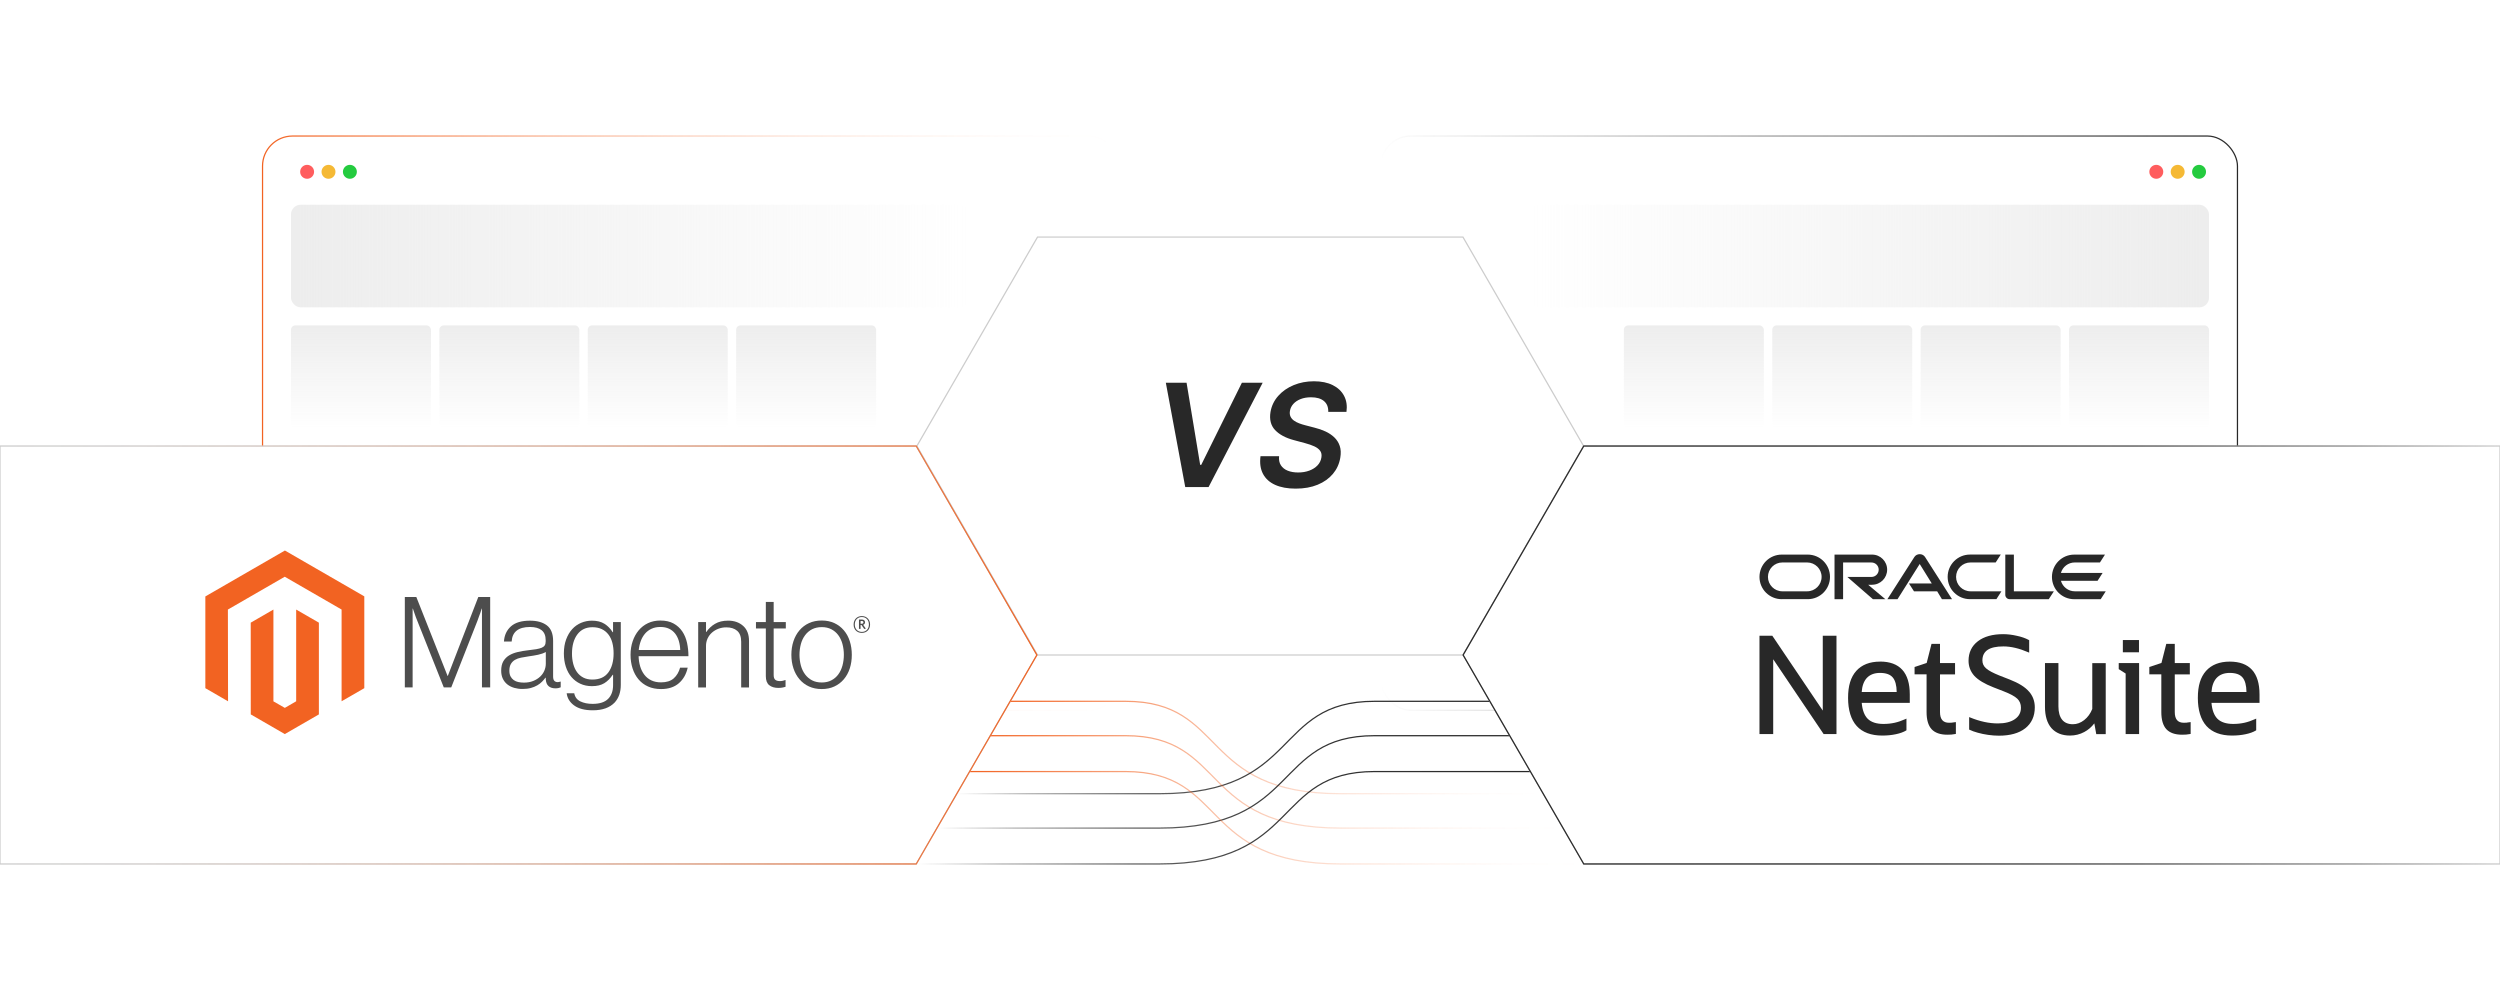 <?xml version="1.0" encoding="UTF-8"?><svg id="b" xmlns="http://www.w3.org/2000/svg" xmlns:xlink="http://www.w3.org/1999/xlink" viewBox="0 0 1000 400"><defs><linearGradient id="c" x1="404.066" y1="299.003" x2="617.275" y2="299.003" gradientUnits="userSpaceOnUse"><stop offset="0" stop-color="#f26322"/><stop offset=".028" stop-color="#f26322" stop-opacity=".952"/><stop offset=".181" stop-color="#f26322" stop-opacity=".703"/><stop offset=".333" stop-color="#f26322" stop-opacity=".488"/><stop offset=".481" stop-color="#f26322" stop-opacity=".313"/><stop offset=".624" stop-color="#f26322" stop-opacity=".176"/><stop offset=".76" stop-color="#f26322" stop-opacity=".079"/><stop offset=".886" stop-color="#f26322" stop-opacity=".02"/><stop offset=".994" stop-color="#f26322" stop-opacity="0"/></linearGradient><linearGradient id="d" x1="499.75" y1="299.003" x2="500.25" y2="299.003" gradientTransform="translate(510.67) scale(0 1)" gradientUnits="userSpaceOnUse"><stop offset="0" stop-color="#8d4625"/><stop offset=".158" stop-color="#8d4625" stop-opacity=".887"/><stop offset=".468" stop-color="#8d4625" stop-opacity=".591"/><stop offset=".894" stop-color="#8d4625" stop-opacity=".118"/><stop offset=".994" stop-color="#8d4625" stop-opacity="0"/><stop offset="1" stop-color="#8d4625" stop-opacity="0"/></linearGradient><linearGradient id="e" x1="425.407" y1="299.003" x2="638.616" y2="299.003" gradientTransform="translate(1021.341) rotate(-180) scale(1 -1)" gradientUnits="userSpaceOnUse"><stop offset="0" stop-color="#282828"/><stop offset=".396" stop-color="#282828" stop-opacity=".934"/><stop offset=".65" stop-color="#282828" stop-opacity=".717"/><stop offset=".864" stop-color="#282828" stop-opacity=".349"/><stop offset="1" stop-color="#282828" stop-opacity="0"/></linearGradient><linearGradient id="f" x1="396.125" y1="312.757" x2="625.215" y2="312.757" xlink:href="#c"/><linearGradient id="g" y1="312.632" x2="500.25" y2="312.632" xlink:href="#d"/><linearGradient id="h" x1="417.691" y1="312.757" x2="646.556" y2="312.757" xlink:href="#e"/><linearGradient id="i" x1="387.843" y1="327.103" x2="633.498" y2="327.103" xlink:href="#c"/><linearGradient id="j" x1="499.75" y1="327.228" x2="500.25" y2="327.228" xlink:href="#d"/><linearGradient id="k" x1="409.183" y1="327.103" x2="654.594" y2="327.103" xlink:href="#e"/><linearGradient id="l" x1="104.766" y1="169.269" x2="447.914" y2="169.269" xlink:href="#c"/><linearGradient id="m" x1="116.393" y1="102.417" x2="387.843" y2="102.417" gradientUnits="userSpaceOnUse"><stop offset="0" stop-color="#ededed"/><stop offset="1" stop-color="#ededed" stop-opacity="0"/></linearGradient><linearGradient id="n" x1="144.389" y1="171.195" x2="144.389" y2="130.156" gradientUnits="userSpaceOnUse"><stop offset="0" stop-color="#ededed" stop-opacity="0"/><stop offset="1" stop-color="#ededed"/></linearGradient><linearGradient id="o" x1="203.745" x2="203.745" xlink:href="#n"/><linearGradient id="p" x1="263.1" x2="263.1" xlink:href="#n"/><linearGradient id="q" x1="322.456" x2="322.456" xlink:href="#n"/><linearGradient id="r" x1="552.086" y1="169.269" x2="895.234" y2="169.269" gradientUnits="userSpaceOnUse"><stop offset="0" stop-color="#282828" stop-opacity="0"/><stop offset=".817" stop-color="#282828" stop-opacity=".803"/><stop offset="1" stop-color="#282828"/></linearGradient><linearGradient id="s" x1="664.572" y1="102.417" x2="936.021" y2="102.417" gradientTransform="translate(-52.414 204.835) scale(1 -1)" xlink:href="#m"/><linearGradient id="t" x1="692.568" y1="171.195" x2="692.568" y2="130.156" gradientTransform="translate(163.043 301.351) scale(1 -1)" xlink:href="#n"/><linearGradient id="u" x1="751.923" y1="171.195" x2="751.923" y2="130.156" gradientTransform="translate(44.332 301.351) scale(1 -1)" xlink:href="#n"/><linearGradient id="v" x1="811.279" y1="171.195" x2="811.279" y2="130.156" gradientTransform="translate(-74.379 301.351) scale(1 -1)" xlink:href="#n"/><linearGradient id="w" x1="870.635" y1="171.195" x2="870.635" y2="130.156" gradientTransform="translate(-193.09 301.351) scale(1 -1)" xlink:href="#n"/><filter id="x" x="-18.44" y="160.145" width="451.68" height="204" filterUnits="userSpaceOnUse"><feOffset dx="0" dy="0"/><feGaussianBlur result="y" stdDeviation="6"/><feFlood flood-color="#f26322" flood-opacity=".2"/><feComposite in2="y" operator="in"/><feComposite in="SourceGraphic"/></filter><linearGradient id="z" x1="-.25" y1="261.999" x2="415.048" y2="261.999" gradientUnits="userSpaceOnUse"><stop offset=".006" stop-color="#f26322" stop-opacity="0"/><stop offset=".114" stop-color="#f26322" stop-opacity=".02"/><stop offset=".24" stop-color="#f26322" stop-opacity=".079"/><stop offset=".376" stop-color="#f26322" stop-opacity=".176"/><stop offset=".519" stop-color="#f26322" stop-opacity=".313"/><stop offset=".667" stop-color="#f26322" stop-opacity=".488"/><stop offset=".819" stop-color="#f26322" stop-opacity=".703"/><stop offset=".972" stop-color="#f26322" stop-opacity=".952"/><stop offset="1" stop-color="#f26322"/></linearGradient><filter id="aa" x="566.68" y="160.145" width="451.68" height="204" filterUnits="userSpaceOnUse"><feOffset dx="0" dy="0"/><feGaussianBlur result="ab" stdDeviation="6"/><feFlood flood-color="#6b6b6b" flood-opacity=".2"/><feComposite in2="ab" operator="in"/><feComposite in="SourceGraphic"/></filter><linearGradient id="ac" x1="584.952" y1="261.999" x2="1000.25" y2="261.999" gradientTransform="matrix(1,0,0,1,0,0)" xlink:href="#e"/></defs><polygon points="585.181 94.829 415.004 94.829 366.746 178.414 415.004 261.999 585.181 261.999 633.439 178.414 585.181 94.829" fill="#fff" stroke="#ccc" stroke-miterlimit="10" stroke-width=".5"/><path d="M474.627,153.084l5.441,32.852h.428l16.263-32.852h8.315l-21.644,41.738h-9.334l-7.765-41.738h8.295Z" fill="#282828"/><path d="M531.304,164.762c.054-1.889-.519-3.335-1.723-4.341-1.202-1.006-2.924-1.509-5.166-1.509-1.576,0-2.965.238-4.168.714-1.202.476-2.17,1.121-2.904,1.935-.733.815-1.188,1.746-1.365,2.793-.149.869-.074,1.623.225,2.262s.757,1.179,1.375,1.62,1.325.812,2.12,1.11c.795.3,1.6.551,2.415.755l3.75.978c1.508.367,2.941.863,4.3,1.488s2.541,1.413,3.546,2.364c1.006.951,1.736,2.099,2.191,3.444.455,1.345.526,2.921.214,4.728-.407,2.446-1.39,4.596-2.945,6.45s-3.594,3.302-6.113,4.341c-2.521,1.04-5.452,1.56-8.794,1.56-3.248,0-5.982-.503-8.203-1.508-2.222-1.006-3.842-2.473-4.861-4.402-1.019-1.93-1.352-4.28-.998-7.052h7.439c-.149,1.454.092,2.663.724,3.628s1.545,1.685,2.741,2.16c1.195.476,2.581.713,4.157.713,1.644,0,3.132-.247,4.463-.743,1.332-.496,2.422-1.19,3.272-2.079.849-.89,1.368-1.933,1.559-3.128.19-1.087.031-1.987-.478-2.701-.51-.713-1.287-1.31-2.333-1.793-1.047-.482-2.29-.914-3.731-1.294l-4.544-1.223c-3.274-.884-5.758-2.225-7.449-4.025-1.691-1.8-2.3-4.195-1.824-7.184.421-2.459,1.454-4.613,3.098-6.461,1.645-1.848,3.706-3.284,6.186-4.311,2.479-1.025,5.18-1.538,8.102-1.538,2.961,0,5.472.516,7.53,1.549,2.059,1.032,3.569,2.469,4.534,4.31.965,1.842,1.277,3.972.938,6.39h-7.275Z" fill="#282828"/><path d="M404.066,280.522h46.091c41.08,0,29.202,36.963,86.12,36.963h80.998" fill="none" stroke="url(#c)" stroke-miterlimit="10" stroke-width=".5"/><polyline points="500 280.522 500 280.522 500 317.485 500 317.485" fill="none" stroke="url(#d)" stroke-miterlimit="10" stroke-width=".5"/><path d="M595.934,280.522s-5.011,0-46.091,0-29.202,36.963-86.12,36.963h-80.998" fill="none" stroke="url(#e)" stroke-miterlimit="10" stroke-width=".5"/><path d="M396.125,294.275h54.031c41.08,0,29.202,36.963,86.12,36.963h88.938" fill="none" stroke="url(#f)" stroke-miterlimit="10" stroke-width=".5"/><polyline points="499.887 294.275 500 294.275 500 331.238 500 331.238" fill="none" stroke="url(#g)" stroke-miterlimit="10" stroke-width=".5"/><path d="M603.649,294.275s-12.726,0-53.806,0-29.202,36.963-86.12,36.963h-88.938" fill="none" stroke="url(#h)" stroke-miterlimit="10" stroke-width=".5"/><path d="M387.843,308.621h62.314c41.08,0,29.202,36.963,86.12,36.963h97.221" fill="none" stroke="url(#i)" stroke-miterlimit="10" stroke-width=".5"/><polyline points="500 308.621 500 308.621 500 345.585 500.122 345.585" fill="none" stroke="url(#j)" stroke-miterlimit="10" stroke-width=".5"/><path d="M612.157,308.621s-21.234,0-62.314,0-29.202,36.963-86.12,36.963h-96.977" fill="none" stroke="url(#k)" stroke-miterlimit="10" stroke-width=".5"/><rect x="105.016" y="54.415" width="342.647" height="229.706" rx="12" ry="12" fill="none" stroke="url(#l)" stroke-miterlimit="10" stroke-width=".5"/><circle cx="122.847" cy="68.725" r="2.788" fill="#ff5d5e"/><circle cx="131.401" cy="68.725" r="2.788" fill="#f5b935"/><circle cx="139.955" cy="68.725" r="2.788" fill="#24cb3f"/><rect x="116.393" y="81.898" width="271.45" height="41.038" rx="3.855" ry="3.855" fill="url(#m)"/><rect x="116.393" y="130.156" width="55.993" height="41.038" rx="1.751" ry="1.751" fill="url(#n)"/><rect x="175.748" y="130.156" width="55.993" height="41.038" rx="1.751" ry="1.751" fill="url(#o)"/><rect x="235.104" y="130.156" width="55.993" height="41.038" rx="1.751" ry="1.751" fill="url(#p)"/><rect x="294.459" y="130.156" width="55.993" height="41.038" rx="1.751" ry="1.751" fill="url(#q)"/><rect x="552.336" y="54.415" width="342.647" height="229.706" rx="12" ry="12" fill="none" stroke="url(#r)" stroke-miterlimit="10" stroke-width=".5"/><circle cx="862.517" cy="68.725" r="2.788" fill="#ff5d5e"/><circle cx="871.071" cy="68.725" r="2.788" fill="#f5b935"/><circle cx="879.625" cy="68.725" r="2.788" fill="#24cb3f"/><rect x="612.157" y="81.898" width="271.45" height="41.038" rx="3.855" ry="3.855" transform="translate(1495.765 204.835) rotate(-180)" fill="url(#s)"/><rect x="827.615" y="130.156" width="55.993" height="41.038" rx="1.751" ry="1.751" transform="translate(1711.222 301.351) rotate(-180)" fill="url(#t)"/><rect x="768.259" y="130.156" width="55.993" height="41.038" rx="1.751" ry="1.751" transform="translate(1592.511 301.351) rotate(-180)" fill="url(#u)"/><rect x="708.904" y="130.156" width="55.993" height="41.038" rx="1.751" ry="1.751" transform="translate(1473.8 301.351) rotate(-180)" fill="url(#v)"/><rect x="649.548" y="130.156" width="55.993" height="41.038" rx="1.751" ry="1.751" transform="translate(1355.089 301.351) rotate(-180)" fill="url(#w)"/><polygon points="366.502 178.414 0 178.414 0 345.585 366.502 345.585 414.76 261.999 366.502 178.414" fill="#fff" filter="url(#x)" stroke="#ccc" stroke-miterlimit="10" stroke-width=".5"/><polygon points="366.502 178.414 0 178.414 0 345.585 366.502 345.585 414.76 261.999 366.502 178.414" fill="none" stroke="url(#z)" stroke-miterlimit="10" stroke-width=".5"/><polygon points="113.962 220.207 82.137 238.577 82.137 275.269 91.222 280.522 91.157 243.821 113.898 230.695 136.638 243.821 136.638 280.505 145.723 275.269 145.723 238.545 113.962 220.207" fill="#f26322"/><polygon points="118.468 280.514 113.93 283.152 109.367 280.538 109.367 243.821 100.29 249.065 100.306 285.766 113.922 293.632 127.553 285.766 127.553 249.065 118.468 243.821 118.468 280.514" fill="#f26322"/><path d="M166.531,238.802l12.493,31.561h.104l12.188-31.561h4.755v36.163h-3.288v-31.512h-.104c-.171.572-.355,1.144-.553,1.716-.171.47-.366.992-.585,1.564-.216.577-.417,1.115-.577,1.62l-10.472,26.613h-2.983l-10.576-26.605c-.203-.47-.406-.984-.609-1.54-.203-.556-.39-1.088-.561-1.596-.203-.609-.406-1.2-.609-1.772h-.104v31.512h-3.119v-36.163h4.603Z" fill="#4d4d4d"/><path d="M205.629,275.117c-.982-.271-1.901-.734-2.702-1.363-.764-.612-1.379-1.391-1.796-2.277-.438-.909-.657-1.97-.657-3.183,0-1.55.286-2.814.858-3.793.565-.967,1.365-1.775,2.325-2.349.978-.588,2.117-1.034,3.416-1.339,1.375-.315,2.767-.551,4.17-.706,1.283-.134,2.371-.278,3.264-.433.893-.155,1.617-.35,2.173-.585.556-.235.96-.548,1.211-.938.251-.39.377-.922.377-1.596v-.505c0-1.785-.54-3.108-1.62-3.969-1.08-.861-2.63-1.291-4.651-1.291-4.656,0-7.102,1.94-7.337,5.821h-3.087c.171-2.529,1.107-4.552,2.807-6.07,1.7-1.518,4.236-2.277,7.609-2.277,2.865,0,5.124.633,6.776,1.9,1.652,1.267,2.478,3.333,2.478,6.198v14.209c0,.775.144,1.339.433,1.692.289.353.719.548,1.291.585.177-.001.355-.017.529-.048.184-.032.393-.088.633-.152h.152v2.277c-.279.115-.565.209-.858.281-.416.093-.841.136-1.267.128-1.144,0-2.055-.297-2.734-.89-.679-.593-1.05-1.529-1.115-2.807v-.553h-.136c-.41.553-.858,1.079-1.339,1.572-.565.572-1.204,1.065-1.9,1.467-.81.465-1.678.821-2.582,1.058-.978.273-2.09.406-3.336.401-1.147.009-2.288-.145-3.392-.457M213.335,272.367c1.096-.454,2.015-1.037,2.758-1.748,1.41-1.326,2.216-3.172,2.229-5.108v-4.707c-.845.47-1.866.834-3.063,1.091s-2.438.468-3.721.633c-1.112.171-2.141.347-3.087.529-.946.182-1.764.476-2.454.882-.682.396-1.248.962-1.644,1.644-.406.69-.609,1.593-.609,2.71,0,.909.16,1.668.481,2.277.3.583.734,1.086,1.267,1.467.555.385,1.182.652,1.844.786.733.153,1.48.229,2.229.225,1.417,0,2.673-.227,3.769-.682" fill="#4d4d4d"/><path d="M229.652,282.181c-1.753-1.299-2.748-2.927-2.983-4.883h3.031c.273,1.518,1.091,2.606,2.454,3.264,1.363.657,2.991.986,4.883.986,2.801,0,4.867-.665,6.198-1.997s1.997-3.162,1.997-5.493v-4.146h-.152c-.978,1.481-2.109,2.609-3.392,3.384-1.283.775-2.919,1.163-4.907,1.163-1.721,0-3.272-.321-4.651-.962-1.362-.624-2.572-1.538-3.544-2.678-.978-1.144-1.729-2.518-2.253-4.122-.524-1.604-.786-3.365-.786-5.284,0-2.122.302-4.001.906-5.637.604-1.636,1.414-3.01,2.43-4.122.989-1.094,2.207-1.957,3.568-2.526,1.369-.573,2.838-.865,4.322-.858,2.021,0,3.688.414,5.003,1.243,1.315.829,2.411,1.948,3.288,3.36h.152v-4.057h3.103v25.138c0,2.897-.81,5.241-2.43,7.032-1.989,2.09-4.905,3.135-8.748,3.135-3.239,0-5.736-.649-7.489-1.948M243.364,268.943c1.385-1.924,2.077-4.453,2.077-7.585,0-1.55-.168-2.967-.505-4.25-.337-1.283-.861-2.387-1.572-3.312-.699-.919-1.609-1.657-2.654-2.149-1.064-.508-2.304-.762-3.721-.762-2.598,0-4.613.96-6.046,2.879-1.433,1.919-2.149,4.482-2.149,7.69-.011,1.39.159,2.775.505,4.122.337,1.262.842,2.357,1.516,3.288.659.913,1.524,1.658,2.526,2.173,1.01.524,2.208.786,3.592.786,2.897,0,5.038-.962,6.423-2.887" fill="#4d4d4d"/><path d="M259.192,274.588c-1.474-.658-2.779-1.643-3.817-2.879-1.026-1.23-1.81-2.681-2.349-4.354s-.81-3.485-.81-5.436c0-1.956.286-3.769.858-5.436s1.371-3.116,2.397-4.346c1.021-1.226,2.299-2.211,3.745-2.887,1.465-.69,3.108-1.034,4.931-1.034,2.09,0,3.852.396,5.284,1.187,1.402.764,2.599,1.857,3.488,3.183.893,1.331,1.526,2.857,1.9,4.579.372,1.745.558,3.524.553,5.308h-19.926c.02,1.397.233,2.783.633,4.122.352,1.195.917,2.317,1.668,3.312.73.951,1.675,1.715,2.758,2.229,1.112.54,2.411.81,3.897.81,2.192,0,3.886-.532,5.084-1.596,1.197-1.064,2.047-2.488,2.55-4.274h3.039c-.572,2.598-1.753,4.672-3.544,6.222-1.791,1.55-4.167,2.325-7.128,2.325-1.956,0-3.694-.345-5.212-1.034M271.533,256.378c-.337-1.128-.826-2.106-1.467-2.935-.646-.831-1.478-1.498-2.43-1.948-.978-.47-2.141-.706-3.488-.706-1.347,0-2.52.235-3.52.706-1.0.452-1.89,1.117-2.606,1.948-.729.864-1.302,1.849-1.692,2.911-.435,1.172-.716,2.396-.834,3.64h16.59c-.023-1.225-.209-2.441-.553-3.616" fill="#4d4d4d"/><path d="M282.406,248.817v3.993h.104c.896-1.333,2.08-2.448,3.464-3.264,1.433-.861,3.194-1.291,5.284-1.291,2.427,0,4.426.7,5.998,2.101s2.355,3.416,2.349,6.046v18.571h-3.135v-18.266c0-1.989-.532-3.448-1.596-4.378-1.064-.93-2.523-1.393-4.378-1.387-1.071-.006-2.133.184-3.135.561-.948.351-1.823.873-2.582,1.54-.74.653-1.335,1.453-1.748,2.349-.427.936-.644,1.954-.633,2.983v16.598h-3.127v-26.156h3.135Z" fill="#4d4d4d"/><path d="M307.696,274.083c-.909-.727-1.363-1.932-1.363-3.616v-19.068h-3.945v-2.582h3.945v-8.043h3.135v8.043h4.859v2.582h-4.859v18.563c0,.946.211,1.596.633,1.948.422.353,1.053.529,1.892.529.383-.002.765-.045,1.139-.128.321-.064.635-.158.938-.281h.152v2.678c-.93.313-1.906.467-2.887.457-1.518,0-2.732-.363-3.64-1.091" fill="#4d4d4d"/><path d="M323.604,274.588c-1.47-.669-2.773-1.655-3.817-2.887-1.048-1.23-1.85-2.678-2.405-4.346s-.834-3.48-.834-5.436c0-1.956.278-3.769.834-5.436s1.358-3.119,2.405-4.354c1.044-1.231,2.348-2.217,3.817-2.887,1.502-.69,3.197-1.034,5.084-1.034s3.574.345,5.06,1.034c1.46.674,2.754,1.66,3.793,2.887,1.048,1.23,1.839,2.681,2.373,4.354.535,1.673.804,3.485.81,5.436,0,1.956-.27,3.769-.81,5.436s-1.331,3.116-2.373,4.346c-1.038,1.227-2.333,2.213-3.793,2.887-1.481.69-3.167,1.034-5.06,1.034s-3.587-.345-5.084-1.034M332.537,272.134c1.101-.562,2.054-1.375,2.782-2.373.743-1.01,1.299-2.192,1.668-3.544.743-2.817.743-5.779,0-8.596-.369-1.352-.925-2.534-1.668-3.544-.728-.999-1.681-1.812-2.782-2.373-1.112-.577-2.392-.863-3.841-.858s-2.74.291-3.873.858c-1.095.571-2.046,1.382-2.782,2.373-.759,1.01-1.323,2.192-1.692,3.544-.741,2.817-.741,5.778,0,8.596.369,1.347.933,2.529,1.692,3.544.737.991,1.688,1.802,2.782,2.373,1.096.572,2.387.858,3.873.858s2.766-.286,3.841-.858" fill="#4d4d4d"/><path d="M344.733,253.163c-1.94,0-3.288-1.347-3.288-3.36s1.379-3.376,3.288-3.376,3.296,1.363,3.296,3.376-1.379,3.36-3.296,3.36M344.733,246.812c-1.564,0-2.814,1.075-2.814,2.983s1.243,2.967,2.814,2.967,2.83-1.075,2.83-2.967-1.259-2.983-2.83-2.983M345.703,251.599l-1.115-1.596h-.361v1.54h-.641v-3.737h1.131c.778,0,1.299.393,1.299,1.091,0,.537-.289.882-.754,1.026l1.075,1.524-.633.152ZM344.725,248.4h-.497v1.099h.465c.417,0,.682-.176.682-.553s-.233-.553-.649-.553" fill="#4d4d4d"/><polygon points="1000 178.414 633.498 178.414 585.24 261.999 633.498 345.585 1000 345.585 1000 178.414" fill="#fff" filter="url(#aa)" stroke="#ccc" stroke-miterlimit="10" stroke-width=".5"/><polygon points="1000 178.414 633.498 178.414 585.24 261.999 633.498 345.585 1000 345.585 1000 178.414" fill="none" stroke="url(#ac)" stroke-miterlimit="10" stroke-width=".5"/><g id="ad"><path d="M829.93,236.525c-2.64,0-4.86-1.78-5.56-4.2h14.65l2.02-3.14h-16.68c.69-2.44,2.91-4.2,5.56-4.2h10.06l2.01-3.14h-12.3c-4.92,0-8.91,3.99-8.91,8.93s3.99,8.91,8.91,8.91h10.59l2.01-3.14h-12.36v-.02ZM787.97,239.665h10.59l2.01-3.14h-12.35c-3.21,0-5.79-2.59-5.79-5.77s2.58-5.77,5.79-5.77h10.05l2.04-3.16h-12.32c-4.93,0-8.93,3.99-8.93,8.93s4,8.91,8.93,8.91M722.86,236.525h-9.91c-3.19,0-5.77-2.59-5.77-5.77s2.58-5.77,5.77-5.77h9.9c3.19,0,5.79,2.58,5.79,5.77s-2.58,5.77-5.79,5.77M712.73,239.665h10.37c4.93,0,8.9-3.99,8.9-8.91s-3.98-8.92-8.92-8.92h-10.36c-4.94,0-8.93,3.98-8.93,8.93s3.99,8.91,8.93,8.91l.01-.01ZM748.83,233.895c3.35,0,6.03-2.7,6.03-6.03s-2.69-6.03-6.04-6.03h-15.01v17.84h3.43v-14.68h11.35c1.6,0,2.89,1.29,2.89,2.88s-1.29,2.9-2.89,2.9h-9.66l10.25,8.91h4.97l-6.87-5.77h1.56M805.55,236.525v-14.69h-3.43v16.14c0,.44.19.87.51,1.18.32.34.78.52,1.24.52h15.63l2.04-3.14h-15.99v-.01ZM763.57,233.385h9.14l-4.83-7.79-8.87,14.08h-4.05l10.81-16.91c.46-.69,1.26-1.1,2.12-1.1s1.62.4,2.09,1.07l10.83,16.94h-4.04l-1.9-3.14h-9.27l-2.02-3.14h0l-.01-.01Z" fill="#282828"/><polygon points="729.11 284.235 709.02 254.435 708.93 254.305 703.79 254.305 703.79 293.635 709.28 293.635 709.28 263.705 729.37 293.505 729.46 293.635 734.59 293.635 734.59 254.305 729.11 254.305 729.11 284.235" fill="#282828"/><path d="M780.85,289.055c-.38.04-.79.05-1.2.05-2.46,0-3.65-1.4-3.65-4.29v-15.06h6.02v-4.53h-6.02v-7.67h-3.4l-1.93,7.63-4.84,1.61v2.95h4.8v15.11c0,3.05.67,5.34,1.99,6.81,1.37,1.48,3.49,2.22,6.29,2.22.57,0,1.12-.02,1.62-.05.54-.04,1.07-.11,1.59-.22l.23-.05v-4.72l-.32.03c-.36.04-.76.09-1.17.16l-.01.02Z" fill="#282828"/><path d="M836.91,283.585c-.73,1.84-1.82,3.34-3.25,4.46-1.4,1.09-2.91,1.65-4.51,1.65-1.89,0-3.34-.61-4.3-1.81-.98-1.22-1.48-3.01-1.48-5.31v-17.35h-5.38v17.51c0,3.68.87,6.54,2.58,8.51,1.76,1.97,4.25,2.98,7.41,2.98,2.06,0,3.99-.48,5.73-1.42,1.57-.83,2.92-2,4.02-3.46l.77,4.3h3.79v-28.4h-5.38v18.36-.02Z" fill="#282828"/><polygon points="847.49 267.655 850.26 269.415 850.26 293.635 855.64 293.635 855.64 265.235 847.49 265.235 847.49 267.655" fill="#282828"/><rect x="849.14" y="256.015" width="6.45" height="4.9" fill="#282828"/><path d="M874.76,289.055c-.38.04-.79.05-1.2.05-2.46,0-3.65-1.4-3.65-4.29v-15.06h6.02v-4.53h-6.02v-7.67h-3.4l-1.93,7.63-4.85,1.61v2.95h4.8v15.11c0,3.05.67,5.34,2,6.81,1.37,1.48,3.49,2.22,6.29,2.22.57,0,1.12-.02,1.62-.05.54-.04,1.07-.11,1.59-.22l.23-.05v-4.72l-.32.03c-.36.04-.76.09-1.17.16l-.01.02Z" fill="#282828"/><path d="M903.81,277.785c0-8.72-4.01-13.14-11.91-13.14-4.08,0-7.27,1.25-9.49,3.72-2.23,2.53-3.27,5.96-3.27,10.8s1.15,8.66,3.43,11.23c2.32,2.54,5.76,3.83,10.23,3.83,1.96,0,3.79-.18,5.45-.54,1.7-.36,3.07-.86,4.09-1.48l.14-.09v-4.67l-.41.19c-1.46.66-2.91,1.16-4.31,1.47s-2.9.47-4.47.47c-2.79,0-4.91-.69-6.3-2.05-1.35-1.35-2.16-3.5-2.4-6.38h19.22v-3.38.02ZM884.59,276.795c.17-2.43.86-4.31,2.03-5.59,1.25-1.35,3.03-2.04,5.28-2.04h0c2.39,0,4.1.61,5.11,1.82,1.01,1.18,1.54,3.13,1.58,5.81h-14Z" fill="#282828"/><path d="M751.99,264.645c-4.08,0-7.27,1.25-9.49,3.72-2.23,2.53-3.27,5.96-3.27,10.8s1.15,8.66,3.44,11.23c2.32,2.54,5.76,3.83,10.23,3.83,1.96,0,3.79-.18,5.45-.54,1.7-.36,3.07-.86,4.09-1.48l.14-.09v-4.67l-.41.19c-1.46.66-2.91,1.16-4.31,1.47s-2.9.47-4.47.47c-2.79,0-4.91-.69-6.3-2.05-1.35-1.35-2.16-3.5-2.4-6.38h19.22v-3.38c0-8.72-4.01-13.14-11.91-13.14l-.01.02ZM744.68,276.795c.17-2.43.86-4.31,2.03-5.59,1.25-1.35,3.03-2.04,5.28-2.04h0c2.39,0,4.1.61,5.11,1.82,1.01,1.18,1.54,3.13,1.58,5.81h-14Z" fill="#282828"/><path d="M811.54,276.575c-1.51-1.77-4.1-3.37-7.68-4.77l-4.1-1.6c-2.55-1.02-4.35-1.98-5.35-2.88-.98-.87-1.45-1.9-1.45-3.14,0-3.78,2.75-5.62,8.4-5.62,3,0,6.33.78,9.9,2.32l.41.18v-4.99l-.15-.08c-1.33-.72-2.95-1.29-4.82-1.68-1.86-.43-3.69-.65-5.45-.65-4.24,0-7.63.95-10.09,2.83-2.48,1.9-3.74,4.52-3.74,7.8,0,2.3.78,4.34,2.32,6.06,1.55,1.66,4.1,3.19,7.57,4.55l4.11,1.6c2.65,1.02,4.5,2.02,5.5,2.98.97.93,1.46,2.13,1.46,3.57,0,1.98-.8,3.49-2.43,4.61-1.61,1.13-3.91,1.71-6.81,1.71-3.5,0-7.23-.8-11.08-2.38l-.4-.16v4.99l.16.08c.91.44,2.02.84,3.3,1.19,1.29.36,2.68.65,4.14.86,1.49.21,2.94.32,4.3.32,4.49,0,8.03-.99,10.52-2.94,2.55-2,3.84-4.83,3.84-8.39,0-2.48-.8-4.62-2.36-6.37h-.02Z" fill="#282828"/></g></svg>